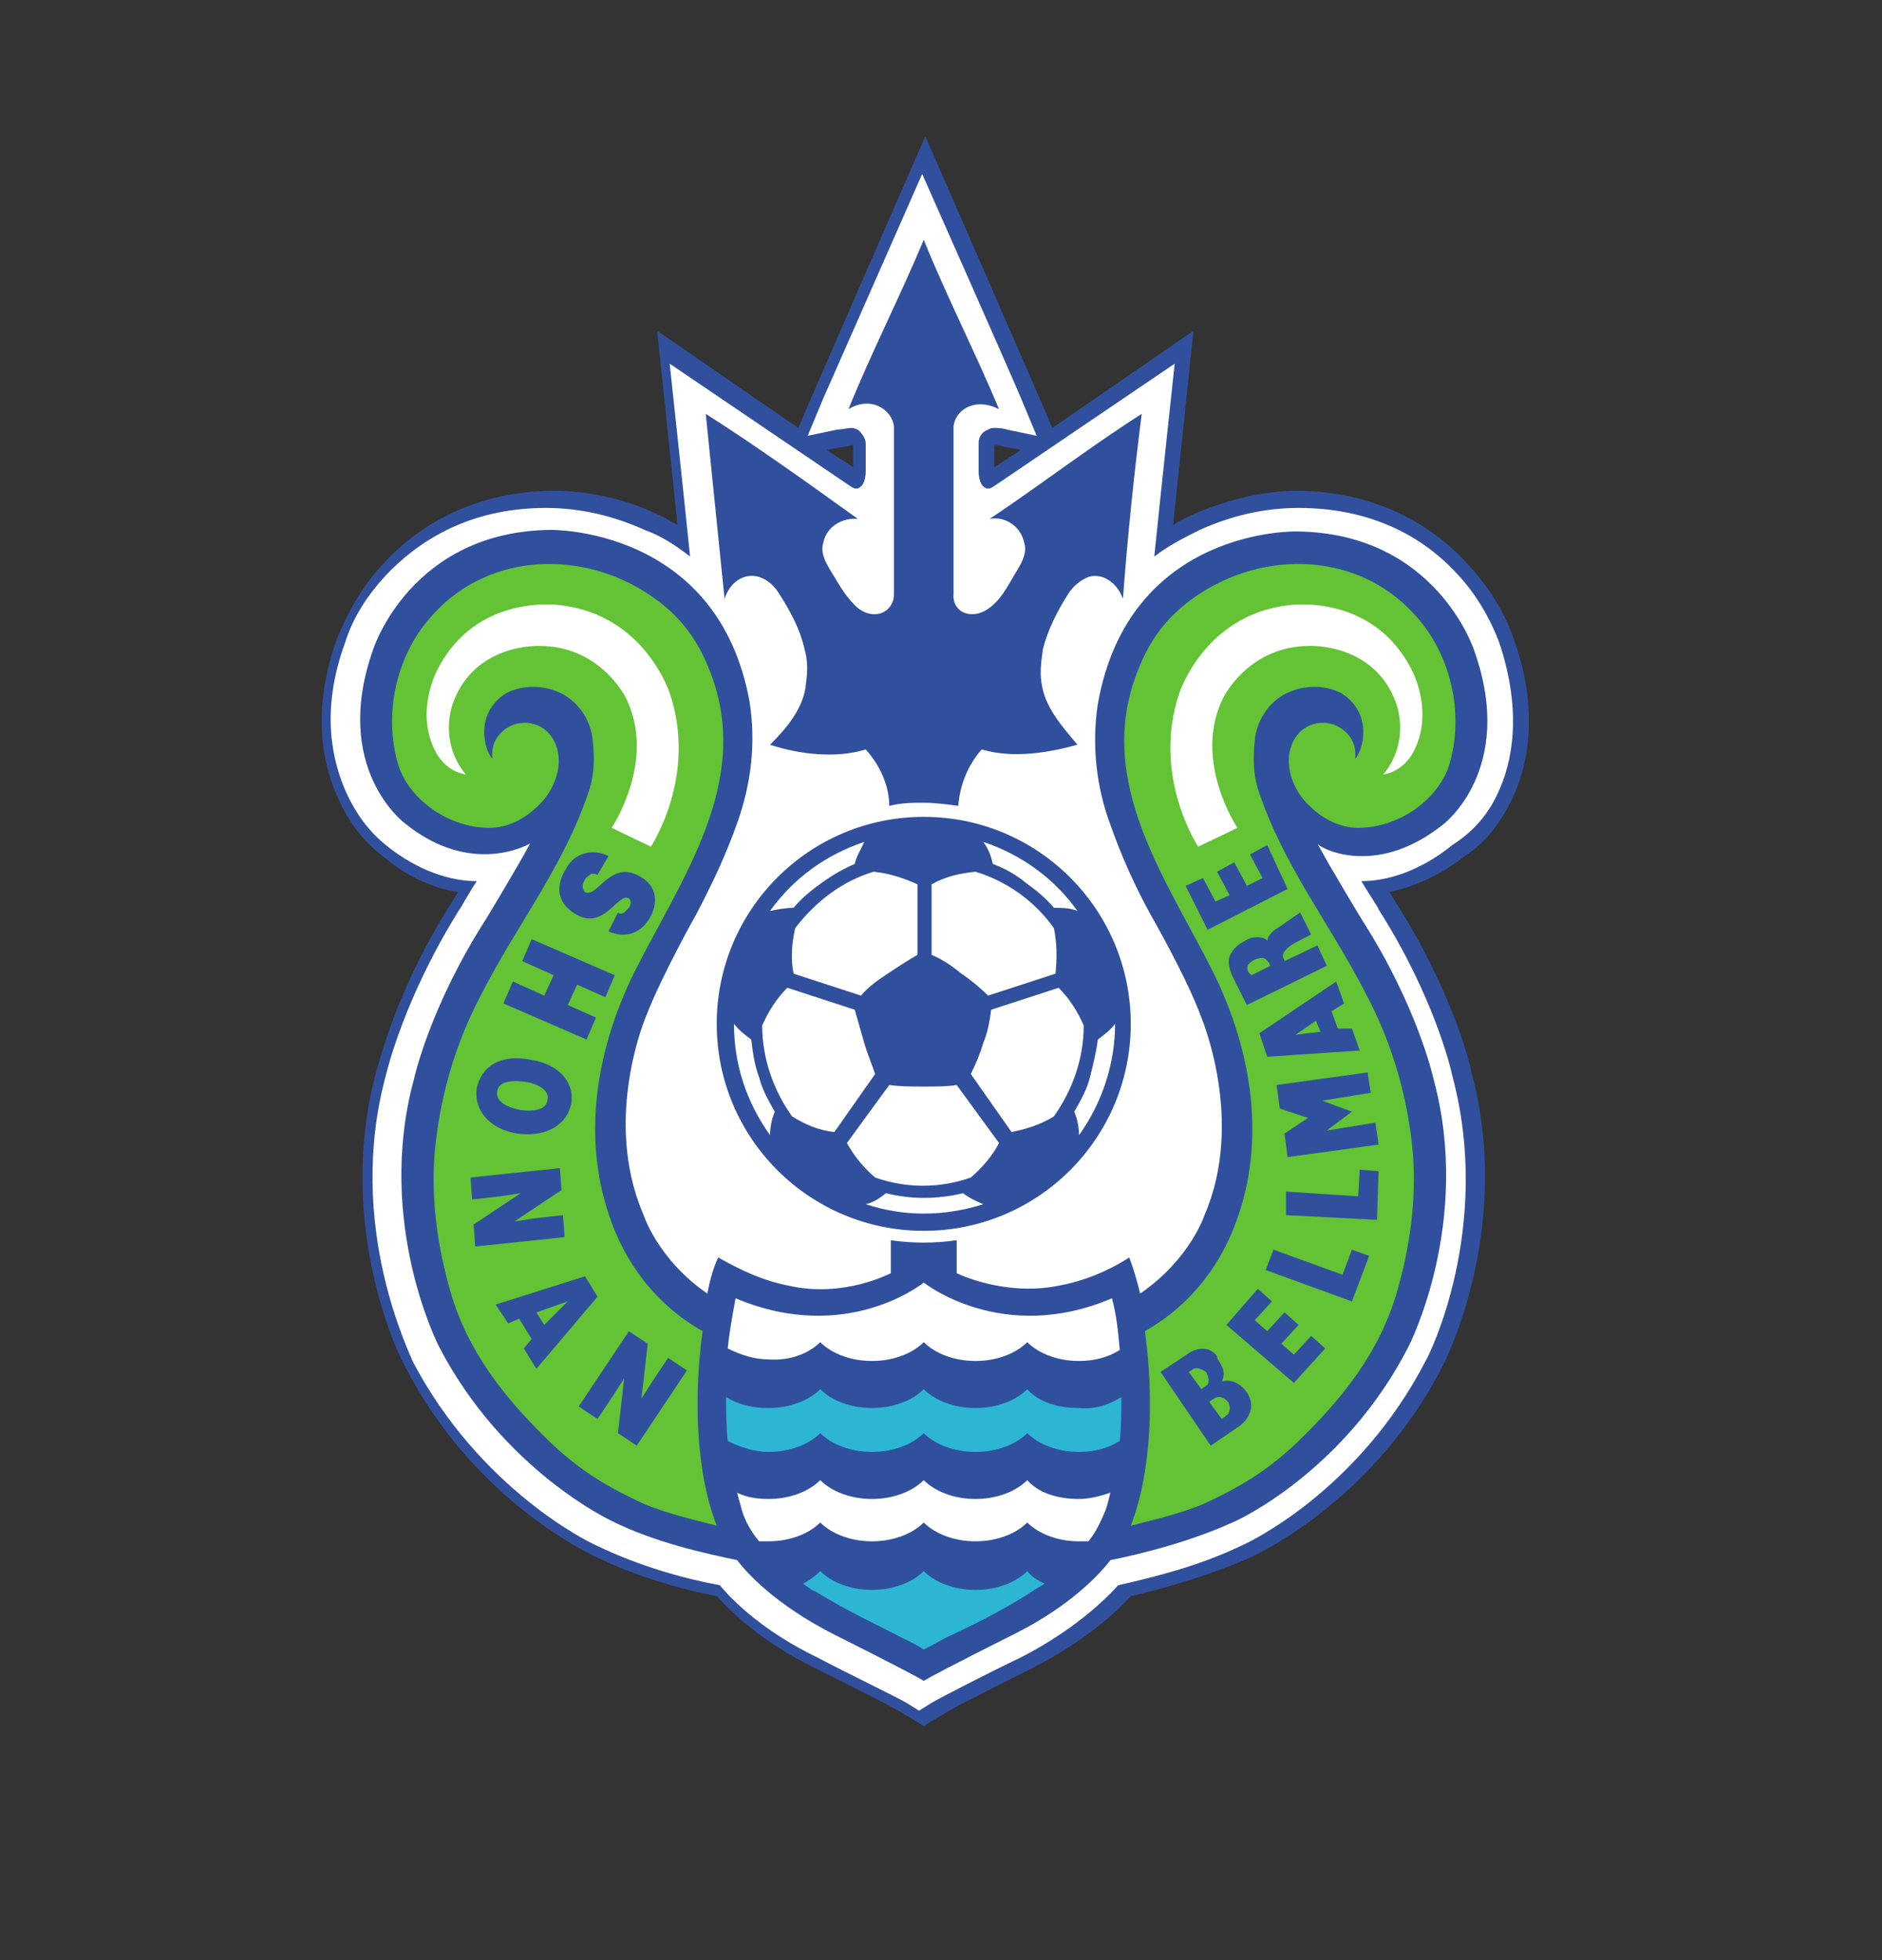 <?xml version="1.0" encoding="utf-8"?>
<!-- Generator: Adobe Illustrator 27.4.1, SVG Export Plug-In . SVG Version: 6.00 Build 0)  -->
<svg version="1.1" id="レイヤー_1" xmlns="http://www.w3.org/2000/svg" xmlns:xlink="http://www.w3.org/1999/xlink" x="0px"
	 y="0px" viewBox="0 0 120 125" style="enable-background:new 0 0 120 125;" xml:space="preserve">
<rect x="0" y="0" width="120" height="125" fill="#333333" stroke="none"/>
<style type="text/css">
	.st0{fill:none;}
	.st1{fill:#30509D;}
	.st2{fill:#FFFFFF;}
	.st3{fill:#63C335;}
	.st4{fill:#2DB6D4;}
</style>
<g id="マーク等" transform="translate(0 -1559.508)">
	<g id="グループ_598">
		<g id="グループ_596">
			<g id="グループ_594">
				<g id="グループ_593">
					<path id="パス_2082" class="st0" d="M97.6,1611.1c1.1-2.3,2-6.2,0.2-11.3l0,0c0,0,0,0,0,0c-0.7-1.9-1.8-3.7-3.1-5.2
						c-1.9-2.1-5.3-4.6-10.5-5.1v-0.1h-1.4h0l0,0c0,0-0.1,0-0.2,0h-1.2c0,0,0,0,0,0.1c-1.7,0.2-3.4,0.6-4.9,1.2l1-9.9l0.3-3
						c0,0-2.5,1.7-2.5,1.7l-7.6,5.2c-1.7-4-6.3-14.6-7.4-17.1l-1.3-2.9l-1.3,2.9c-1.1,2.5-5.7,13-7.4,17.1l-7.6-5.2l-2.5-1.7l0.3,3
						l1,9.9c-1.6-0.6-3.2-1-4.9-1.2v-0.1h-1.4h-0.1l-1.4,0c0,0,0,0,0,0c-5.2,0.4-8.6,2.9-10.5,5.1c-1.4,1.5-2.4,3.3-3.1,5.2
						c0,0,0,0,0,0l0,0c-1.8,5.1-0.9,9,0.2,11.3c0.7,1.6,1.8,3.1,3.2,4.2c1.1,0.9,2.2,1.5,3.5,2c-3.2,5.3-4.2,9.7-4.4,10.2
						c-2.8,10.4,1.7,19.4,1.9,19.8c4.6,8.8,12,12.4,12.9,12.8c2.4,1.1,5,2,7.6,2.5c1.8,1.9,4,3.4,6.4,4.6c2.9,1.5,5.2,2.6,5.5,2.8
						c0.2,0.1,0.5,0.3,0.7,0.4l1.4,1l1.4-1c0.2-0.1,0.4-0.3,0.6-0.4c0.4-0.2,2.7-1.4,5.6-2.9c2.4-1.2,4.5-2.7,6.4-4.6
						c2.6-0.6,5.2-1.4,7.6-2.5c0.8-0.4,8.3-4,12.9-12.8c0.2-0.4,4.7-9.4,1.9-19.8c-0.1-0.5-1.2-4.8-4.4-10.2
						c1.3-0.5,2.5-1.2,3.5-2.1C95.8,1614.2,96.9,1612.7,97.6,1611.1z"/>
					<g id="グループ_592">
						<path id="パス_2083" class="st1" d="M53.8,1588c0.2,0,0.4-0.1,0.6-0.1v1.4l-1.7-1.1L53.8,1588z M96.4,1610.5
							c1-2.1,1.8-5.6,0.1-10.3l0,0c-0.6-1.7-1.6-3.3-2.9-4.7c-1.9-2.1-5.3-4.6-10.8-4.7l0,0h0c-2.3,0-4.6,0.6-6.7,1.5
							c-0.4,0.2-0.9,0.4-1.3,0.7c0.4-3.9,1.3-12.4,1.3-12.4l-9,6.2c-0.1-0.3-8.1-18.6-8.1-18.6s-8,18.3-8.1,18.6l-9-6.2
							c0,0,0.9,8.5,1.3,12.4c-0.4-0.2-0.8-0.5-1.3-0.7c-2.1-1-4.4-1.5-6.7-1.5h0l0,0c-5.5,0.1-8.9,2.6-10.8,4.7
							c-1.3,1.4-2.2,3-2.9,4.7l0,0c-1.7,4.7-0.9,8.2,0.1,10.3c0.6,1.4,1.6,2.7,2.8,3.6c1.4,1.2,3,2,4.8,2.3l-0.3,0.5
							c-3.6,5.6-4.7,10.3-4.9,10.9c-2.7,10,1.6,18.5,1.8,18.8c4.3,8.4,11.4,11.8,12.2,12.2c2.7,1.3,5.6,2.1,7.7,2.5
							c1,1.1,3,3,6.3,4.6c2.4,1.2,5.2,2.6,5.6,2.9c0,0,0.9,0.5,1.3,0.8v0l0,0l0,0v0c0.4-0.3,1.3-0.8,1.3-0.8
							c0.4-0.3,3.2-1.7,5.6-2.9c3.3-1.7,5.3-3.5,6.3-4.6c2.1-0.5,5-1.3,7.7-2.5c0.8-0.4,7.9-3.8,12.2-12.2c0.2-0.4,4.5-8.9,1.8-18.8
							c-0.1-0.6-1.3-5.3-4.9-10.9l-0.3-0.5c1.8-0.4,3.4-1.2,4.8-2.3C94.8,1613.2,95.7,1611.9,96.4,1610.5z M65.1,1588.2l-1.7,1.1
							v-1.4c0.2,0,0.4,0,0.6,0.1L65.1,1588.2z"/>
						<path id="パス_2084" class="st2" d="M95.5,1610.1c0.9-1.9,1.6-5.1,0.1-9.6c-0.6-1.6-1.5-3.1-2.6-4.3c-1.8-2-5-4.3-10.2-4.3
							h0c-2.2,0-4.3,0.5-6.3,1.4c-1,0.5-2,1-2.9,1.7c0.3-3,1.3-12.3,1.3-12.3l-11.5,7.8c-0.4,0.3-0.6,0.1-0.6,0.1
							c-0.4-0.2-0.4-1-0.4-1v-1.8c0-0.3,0.1-0.6,0.4-0.8c0.2-0.1,0.4-0.2,0.5-0.2c0.3,0,0.6,0,0.9,0.1l1.9,0.4l-1-2.4
							c-0.8-1.9-6.3-14.3-6.3-14.3s-5.5,12.5-6.3,14.3l-1,2.4l1.9-0.4c0.3,0,0.6-0.1,0.9-0.1c0.2,0,0.4,0.1,0.5,0.2
							c0.2,0.2,0.4,0.5,0.4,0.8v1.8c0,0,0,0.8-0.4,1c0,0-0.2,0.2-0.6-0.1l-11.5-7.8c0,0,1,9.3,1.3,12.3c-0.9-0.7-1.8-1.3-2.9-1.7
							c-2-0.9-4.1-1.4-6.3-1.4h0c-5.2,0-8.4,2.4-10.2,4.3c-1.2,1.3-2.1,2.7-2.6,4.3c-1.6,4.4-0.8,7.6,0.1,9.6
							c0.6,1.3,1.4,2.4,2.5,3.3c2.1,1.7,4.2,2.3,5.8,2.3c-0.6,0.9-1,1.7-1.1,1.8c-3.5,5.6-4.6,10.2-4.7,10.6
							c-2.6,9.6,1.6,17.8,1.7,18.2c4.3,8.2,11.3,11.6,11.8,11.8c2.7,1.3,5.6,2.1,7.8,2.5c0.9,1.1,2.9,3,6.2,4.6
							c1.9,1,5.2,2.6,5.7,2.9l0.8,0.5v0l0,0l0,0v0l0.8-0.5c0.5-0.3,3.8-2,5.7-2.9c3.3-1.7,5.3-3.6,6.2-4.6c2.2-0.5,5.1-1.2,7.8-2.5
							c0.5-0.2,7.5-3.5,11.8-11.8c0.2-0.3,4.3-8.5,1.7-18.2c-0.1-0.5-1.2-5.1-4.7-10.6c0-0.1-0.5-0.8-1.1-1.8c1.6,0,3.7-0.6,5.8-2.3
							C94,1612.5,94.9,1611.4,95.5,1610.1z"/>
						<g id="グループ_586">
							<circle id="楕円形_5" class="st1" cx="58.9" cy="1624.8" r="13.2"/>
							<g id="グループ_585">
								<g id="グループ_583">
									<path id="パス_2085" class="st2" d="M58.9,1635.9c-0.8,0-1.6-0.1-2.4-0.3c-0.4,0.3-0.8,0.6-1.3,0.7c2.4,0.8,5,0.8,7.5,0
										c-0.5-0.2-0.9-0.4-1.3-0.7C60.6,1635.8,59.7,1635.9,58.9,1635.9z"/>
									<path id="パス_2086" class="st2" d="M69.5,1628.2c-0.2,0.8-0.6,1.5-1,2.2c0.2,0.5,0.3,1,0.3,1.5c1.5-2.1,2.3-4.6,2.3-7.1
										c-0.3,0.4-0.7,0.7-1.1,1C69.9,1626.6,69.7,1627.4,69.5,1628.2z"/>
									<path id="パス_2087" class="st2" d="M65.4,1615.8c0.7,0.5,1.3,1,1.8,1.6c0.5,0,1,0,1.5,0.2c-1.5-2.1-3.6-3.6-6-4.4
										c0.3,0.4,0.5,0.9,0.6,1.4C64.1,1614.9,64.8,1615.3,65.4,1615.8z"/>
									<path id="パス_2088" class="st2" d="M52.4,1615.8c0.7-0.5,1.4-0.9,2.1-1.2c0.1-0.5,0.4-0.9,0.6-1.4
										c-2.4,0.8-4.5,2.3-6,4.4c0.5-0.1,1-0.2,1.5-0.2C51.1,1616.8,51.7,1616.3,52.4,1615.8z"/>
									<path id="パス_2089" class="st2" d="M48.4,1628.2c-0.3-0.8-0.4-1.6-0.5-2.4c-0.4-0.3-0.8-0.6-1.1-1c0,2.6,0.8,5,2.3,7.1
										c0-0.5,0.1-1,0.3-1.5C49,1629.7,48.6,1629,48.4,1628.2z"/>
								</g>
								<g id="グループ_584">
									<path id="パス_2090" class="st2" d="M58.9,1628.8c-0.7,0-1.5,0-2.2-0.1l-2.7,3.7c0.5,0.9,1.1,1.6,1.8,2.2
										c2,0.7,4.1,0.7,6.1,0c0.7-0.6,1.4-1.4,1.8-2.2l-2.7-3.7C60.4,1628.8,59.7,1628.8,58.9,1628.8z"/>
									<path id="パス_2091" class="st2" d="M62.7,1626c-0.2,0.7-0.5,1.4-0.8,2l2.6,3.7c1-0.2,1.9-0.5,2.7-1
										c1.2-1.7,1.9-3.7,1.9-5.8c-0.4-0.9-0.9-1.7-1.6-2.4l-4.3,1.4C63.1,1624.6,63,1625.3,62.7,1626z"/>
									<path id="パス_2092" class="st2" d="M61.3,1621.6c0.6,0.4,1.2,0.9,1.7,1.4l4.3-1.4c0.1-1,0.1-1.9-0.1-2.9
										c-1.2-1.7-3-3-5-3.6c-1,0.1-1.9,0.3-2.8,0.8l0,4.5C60.1,1620.7,60.7,1621.1,61.3,1621.6z"/>
									<path id="パス_2093" class="st2" d="M56.6,1621.6c0.6-0.4,1.2-0.8,1.9-1.2l0-4.5c-0.9-0.4-1.8-0.7-2.8-0.8
										c-2,0.6-3.7,1.9-5,3.6c-0.2,0.9-0.3,1.9-0.1,2.9l4.3,1.4C55.4,1622.4,56,1622,56.6,1621.6z"/>
									<path id="パス_2094" class="st2" d="M55.1,1626c-0.2-0.7-0.4-1.4-0.6-2.1l-4.3-1.4c-0.7,0.7-1.2,1.5-1.6,2.4
										c0,2.1,0.7,4.1,1.9,5.8c0.8,0.5,1.7,0.9,2.7,1l2.6-3.7C55.6,1627.4,55.3,1626.7,55.1,1626z"/>
								</g>
							</g>
						</g>
						<path id="パス_2095" class="st1" d="M58.9,1610.7c0.7,0,1.5,0.1,2.2,0.2c0.1-1.3,0.6-2.6,1.5-3.6c2,0.6,4.3,0.2,6.1-0.3
							c-1-1.2-2.1-2.4-2.3-4c-0.1-0.7,0-1.4,0.1-2.1c0.3-1.2,0.9-2.4,1.6-3.5c0.3-0.5,0.8-0.9,1.3-1.1c1-0.3,1.9,0.5,2.2,1.4
							c0.3-4,0.7-7.9,1.2-11.8c-3.3,2.1-6.4,4.5-9.7,6.7c1-0.2,2,0.5,2.2,1.5c0.2,0.6-0.1,1.2-0.4,1.7c-0.5,0.8-0.9,1.7-1.6,2.3
							c-1.2,1.1-2.6,0.5-2.5-0.7l0-10.7c0.1-1,1.3-1.9,2.9-1.1c-1.5-3.6-3.3-7.1-4.8-10.8c-1.5,3.6-3.3,7.1-4.8,10.8
							c1.5-0.9,2.8,0.1,2.9,1.1l0,10.7c0,1.2-1.4,1.8-2.5,0.7c-0.7-0.7-1.1-1.5-1.6-2.3c-0.3-0.5-0.6-1.1-0.4-1.7
							c0.2-1,1.2-1.6,2.2-1.5c-3.2-2.3-6.4-4.6-9.7-6.7c0.4,3.9,0.8,7.9,1.2,11.8c0.3-1,1.2-1.7,2.2-1.4c0.6,0.2,1,0.6,1.3,1.1
							c0.7,1.1,1.3,2.2,1.6,3.5c0.2,0.7,0.2,1.4,0.1,2.1c-0.1,1.6-1.2,2.9-2.3,4c1.8,0.6,4.2,0.9,6.1,0.3c0.9,1,1.5,2.3,1.5,3.6
							C57.5,1610.7,58.2,1610.7,58.9,1610.7L58.9,1610.7z"/>
						<g id="グループ_591">
							<g id="グループ_589">
								<path id="パス_2096" class="st1" d="M92,1612.1c0,0,4.7-3.5,2-11.1c0,0-2.4-7.5-11.3-7.6c0,0-10.7-0.3-12.7,11
									c-0.4,2.6-0.1,5.3,0.8,7.7c0.7,2,1.6,4,2.6,5.8c0,0,2.3,4,3.2,6.5c0,0,2.8,6.6,0.2,12.6c0,0-0.9,2.8-4.1,5
									c-0.4-1.6-0.7-2.3-0.7-2.3c-1.4,0.9-2.9,1.5-4.5,1.8c-3.5,0.7-6.5-0.8-6.5-0.8v-2.1c-1.4,0.2-2.8,0.2-4.2,0v2.1
									c0,0-3,1.6-6.5,0.8c-1.6-0.3-3.1-1-4.5-1.8c0,0-0.4,0.7-0.7,2.3c-3.2-2.2-4.1-5.1-4.1-5.1c-2.6-6.1,0.2-12.6,0.2-12.6
									c1-2.6,3.2-6.5,3.2-6.5c1-1.9,1.9-3.8,2.6-5.8c0.9-2.5,1.2-5.1,0.8-7.7c-2-11.2-12.7-11-12.7-11c-8.9,0.1-11.3,7.6-11.3,7.6
									c-2.7,7.6,2,11.1,2,11.1c4.3,3.5,8,1.3,8,1.3c-0.8,1.5-2.8,4.8-2.8,4.8c-3.6,5.6-4.6,10.2-4.6,10.2
									c-2.5,9.2,1.6,17.1,1.6,17.1c4.1,7.9,11,11.1,11,11.1c2.8,1.4,6.1,2.1,8,2.5c0.6,0.8,2.4,2.8,6.1,4.7c0,0,5,2.5,5.8,3
									c0.8-0.5,5.8-3,5.8-3c3.6-1.8,5.5-3.9,6.1-4.7c2-0.4,5.2-1.2,8-2.5c0,0,6.9-3.1,11-11.1c0,0,4.1-7.9,1.6-17.1
									c0,0-1-4.6-4.6-10.2c0,0-2-3.3-2.8-4.8C84,1613.5,87.6,1615.6,92,1612.1z"/>
								<g id="グループ_587">
									<path id="パス_2097" class="st3" d="M85.5,1603.7c-1-0.5-2.2-0.5-3.2-0.1c-1.3,0.5-2.2,1.8-2.3,3.2c-0.1,1-0.1,2,0.2,3
										c1.6,4.9,4.6,8.6,6.9,13.1c1.7,3.2,2.7,6.7,3,10.3c0.2,2.9-0.2,5.8-1,8.6c-1.1,3.9-3.5,6.9-6.4,9.7
										c-1.7,1.6-3.2,2.6-5.5,3.7c-1.4,0.7-3.5,1.2-5.1,1.6c1.3-3.3,1.5-8.1,0.9-12.4c3-1.7,5-4.4,6-7.5
										c1.7-5.1,0.7-10.6-1.6-15.3c-3-6-7.6-12.2-4.9-19.2c0.8-2.1,1.9-3.6,3.8-4.9c4.4-3,10.3-2.7,13.8,1.1
										c2.4,2.5,3.3,6.4,2.3,9.7c-0.7,2.2-3.2,4-5.8,4c-1.3,0-2.4-0.7-3.1-1.4c-1-0.9-1.8-2.7-1-4.2c0.5-0.9,1.5-1.3,2.5-1
										c0,0,1.6,0.5,1.4,2.2C86.9,1607.4,87.6,1605,85.5,1603.7z"/>
									<path id="パス_2098" class="st2" d="M76.4,1613.5c0,0-3-4.5-1.2-9.8c0,0,1.6-5,7-5.6c0,0,5.3-0.8,7.8,4.1
										c0,0,1.5,2.7,0.1,5.3c0,0-0.6,1.2-1.9,1.4c1.8-2.2,0.8-4.6,0.8-4.6c-1.4-3.8-5.5-3.6-5.5-3.6c-3.9,0-5.5,3.3-5.5,3.3
										c-2,4,0.9,8.3,0.9,8.3L76.4,1613.5z"/>
								</g>
								<g id="グループ_588">
									<path id="パス_2099" class="st3" d="M32.3,1603.7c1-0.5,2.2-0.5,3.2-0.1c1.3,0.5,2.2,1.8,2.3,3.2c0.1,1,0.1,2-0.2,3
										c-1.6,4.9-4.6,8.6-6.9,13.1c-1.7,3.2-2.7,6.7-3,10.3c-0.2,2.9,0.2,5.8,1,8.6c1.1,3.9,3.5,6.9,6.4,9.7
										c1.7,1.6,3.2,2.6,5.5,3.7c1.4,0.7,3.5,1.2,5.1,1.6c-1.3-3.3-1.5-8.1-0.9-12.4c-3-1.7-5-4.4-6-7.5
										c-1.7-5.1-0.7-10.6,1.6-15.3c3-6,7.6-12.2,4.9-19.2c-0.8-2.1-1.9-3.6-3.8-4.9c-4.4-3-10.3-2.7-13.8,1.1
										c-2.4,2.5-3.3,6.4-2.3,9.7c0.7,2.2,3.2,4,5.8,4c1.3,0,2.4-0.7,3.1-1.4c1-0.9,1.8-2.7,1-4.2c-0.5-0.9-1.5-1.3-2.5-1
										c0,0-1.6,0.5-1.4,2.2C30.9,1607.4,30.2,1605,32.3,1603.7z"/>
									<path id="パス_2100" class="st2" d="M41.5,1613.5c0,0,3-4.5,1.2-9.8c0,0-1.6-5-7-5.6c0,0-5.3-0.8-7.8,4.1
										c0,0-1.5,2.7-0.1,5.3c0,0,0.6,1.2,1.9,1.4c-1.8-2.2-0.8-4.6-0.8-4.6c1.4-3.8,5.5-3.6,5.5-3.6c3.9,0,5.5,3.3,5.5,3.3
										c2,4-0.9,8.3-0.9,8.3L41.5,1613.5z"/>
								</g>
							</g>
							<g id="グループ_590">
								<path id="パス_2101" class="st2" d="M65.5,1653.9c-0.7,0.7-1.9,1.2-3.3,1.2c-1.4,0-2.6-0.5-3.3-1.2
									c-0.7,0.7-1.9,1.2-3.3,1.2s-2.6-0.5-3.3-1.2c-0.7,0.7-1.9,1.2-3.3,1.2c-0.7,0-1.4-0.1-2-0.4c0.1,0.4,0.2,0.7,0.3,1.1
									c0.2,0.7,0.6,1.4,1.1,2c0.2,0,0.4,0,0.6,0c1.4,0,2.6-0.5,3.3-1.2c0.7,0.7,1.9,1.2,3.3,1.2c1.4,0,2.6-0.5,3.3-1.2
									c0.7,0.7,1.9,1.2,3.3,1.2c1.4,0,2.6-0.5,3.3-1.2c0.7,0.7,1.9,1.2,3.3,1.2c0.2,0,0.4,0,0.6,0c0.5-0.6,0.8-1.3,1.1-2
									c0.1-0.3,0.2-0.7,0.3-1.1c-0.6,0.2-1.3,0.4-2,0.4C67.4,1655.1,66.2,1654.7,65.5,1653.9z"/>
								<path id="パス_2102" class="st4" d="M65.5,1648.1c-0.7,0.7-1.9,1.2-3.3,1.2c-1.4,0-2.6-0.5-3.3-1.2
									c-0.7,0.7-1.9,1.2-3.3,1.2s-2.6-0.5-3.3-1.2c-0.7,0.7-1.9,1.2-3.3,1.2c-1,0-1.9-0.2-2.7-0.7c0,0.9,0,1.9,0.1,2.8
									c0.8,0.4,1.7,0.7,2.6,0.7c1.4,0,2.6-0.5,3.3-1.2c0.7,0.7,1.9,1.2,3.3,1.2c1.4,0,2.6-0.5,3.3-1.2c0.7,0.7,1.9,1.2,3.3,1.2
									c1.4,0,2.6-0.5,3.3-1.2c0.7,0.7,1.9,1.2,3.3,1.2c0.9,0,1.8-0.2,2.6-0.7c0.1-1,0.1-1.9,0.1-2.8c-0.8,0.5-1.7,0.8-2.7,0.7
									C67.4,1649.3,66.2,1648.9,65.5,1648.1z"/>
								<path id="パス_2103" class="st4" d="M62.2,1660.9c-1.4,0-2.6-0.5-3.3-1.2c-0.7,0.7-1.9,1.2-3.3,1.2
									c-1.4,0-2.6-0.5-3.3-1.2c-0.3,0.3-0.7,0.6-1.1,0.8c0.3,0.2,0.5,0.4,0.8,0.5c2.1,1.3,3.9,2.1,5.6,3c0,0,0.7,0.3,1.3,0.7
									c0.6-0.3,1.3-0.7,1.3-0.7c1.7-0.8,3.6-1.7,5.6-3c0.3-0.2,0.5-0.3,0.8-0.5c-0.4-0.2-0.8-0.4-1.1-0.8
									C64.8,1660.4,63.6,1660.9,62.2,1660.9z"/>
								<path id="パス_2104" class="st2" d="M52.3,1645.1c0.7,0.7,1.9,1.2,3.3,1.2c1.4,0,2.6-0.5,3.3-1.2c0.7,0.7,1.9,1.2,3.3,1.2
									c1.4,0,2.6-0.5,3.3-1.2c0.7,0.7,1.9,1.2,3.3,1.2c0.9,0,1.8-0.2,2.6-0.7c-0.1-1.1-0.2-2.2-0.5-3.3c-7,3-12-1-12-1
									s-4.9,4-12,1c-0.2,1.1-0.4,2.2-0.5,3.2c0.8,0.4,1.7,0.7,2.6,0.7C50.4,1646.3,51.6,1645.8,52.3,1645.1z"/>
							</g>
						</g>
					</g>
				</g>
			</g>
			<g id="グループ_595">
				<path id="パス_2105" class="st1" d="M39.4,1617.7c0.1,0.1,0.3,0.1,0.4,0c0.1-0.1,0.2-0.2,0.3-0.3c0.2-0.3,0.1-0.5,0-0.6
					c-0.7-0.4-1.6,2.1-3.4,1c-1.2-0.7-1.3-1.8-0.6-2.9c0.5-1,1.7-1.3,2.7-0.8c0,0,0,0,0,0l-0.7,1.2c-0.2-0.1-0.4-0.1-0.5,0
					c-0.1,0.1-0.3,0.2-0.3,0.3c-0.2,0.3-0.2,0.6,0,0.8c0.8,0.4,1.6-2.1,3.5-1c1.1,0.6,1.2,1.7,0.6,2.7c-0.7,1.1-1.7,1.2-2.6,0.8
					L39.4,1617.7z"/>
				<path id="パス_2106" class="st1" d="M33.9,1619.4l5.3,2.3l-0.6,1.4l-1.8-0.8l-0.6,1.3l1.8,0.8l-0.6,1.4l-5.3-2.3l0.6-1.4
					l2,0.9l0.6-1.3l-2-0.9L33.9,1619.4z"/>
				<path id="パス_2107" class="st1" d="M33,1631.8c-1.9-0.3-2.8-1.6-2.6-2.9c0.3-1.4,1.5-2.2,3.5-1.8c1.8,0.3,2.8,1.5,2.5,2.9
					C36,1631.5,34.5,1632,33,1631.8z M33.5,1628.5c-0.7-0.1-1.7-0.1-1.8,0.6c-0.1,0.6,0.5,1,1.5,1.2c0.8,0.1,1.6,0,1.7-0.6
					C35.1,1629,34.2,1628.6,33.5,1628.5L33.5,1628.5z"/>
				<path id="パス_2108" class="st1" d="M32.8,1637.4l1.3-0.2l1.8-0.2l0.1,1.4l-5.7,0.6l-0.1-1.4l3-2l-1.3,0.2l-1.8,0.2l-0.1-1.4
					l5.7-0.6l0.1,1.4L32.8,1637.4z"/>
				<path id="パス_2109" class="st1" d="M31.6,1642.7l5.7-1.8l0.8,1.3l-3.9,4.6l-0.8-1.3l0.5-0.6l-0.8-1.3l-0.7,0.3L31.6,1642.7z
					 M36.2,1642.5l-2,0.7l0.5,0.8L36.2,1642.5z"/>
				<path id="パス_2110" class="st1" d="M40.9,1648.7l0.7-1.1l1-1.5l1.2,0.8l-3.2,4.8l-1.2-0.8l0.4-3.5l-0.7,1.1l-1,1.5l-1.2-0.8
					l3.2-4.8l1.2,0.8L40.9,1648.7z"/>
			</g>
		</g>
		<g id="グループ_597">
			<path id="パス_2111" class="st1" d="M80.8,1613.4l-1.1,0.6l0.8,1.5l-1,0.5l-0.8-1.5l-1.1,0.6l0.8,1.5l-0.9,0.4l-0.8-1.5
				l-1.1,0.5l1.4,2.8l5.1-2.6L80.8,1613.4z"/>
			<path id="パス_2112" class="st1" d="M87.9,1634.2l-1.2-0.1l-0.1,1.7l-4.6-0.3L82,1637l5.8,0.3L87.9,1634.2z"/>
			<path id="パス_2113" class="st1" d="M87.3,1639.6l-1.1-0.4l-0.6,1.6l-4.4-1.6l-0.5,1.3l5.5,2L87.3,1639.6z"/>
			<path id="パス_2114" class="st1" d="M80.3,1625.4l4.9-3.3l0.5,1.4l-0.8,0.5l0.4,1.1l0.9,0l0.5,1.4l-5.9,0.4L80.3,1625.4z
				 M82.6,1625.5l1.6-0.2l-0.3-0.7L82.6,1625.5z"/>
			<path id="パス_2115" class="st1" d="M79.8,1621.7l1.2-0.6l-0.1-0.2c-0.1-0.1-0.2-0.3-0.4-0.3c-0.3,0-0.6,0.1-0.9,0.4
				c-0.1,0.2-0.1,0.3,0,0.5L79.8,1621.7z M80.8,1619.5c0.1-0.4,0.3-0.6,0.8-0.9c0.7-0.5,1.3-0.9,1.3-0.9l0.7,1.4
				c0,0-0.8,0.4-1.3,0.7c-0.4,0.3-0.5,0.5-0.5,0.7c0,0.1,0.1,0.2,0.1,0.3l2.1-1l0.6,1.3l-5.1,2.5l-0.9-1.8c0,0-0.4-0.8-0.2-1.3
				s0.6-0.8,1-1C79.8,1619.2,80.6,1619.2,80.8,1619.5L80.8,1619.5z"/>
			<path id="パス_2116" class="st1" d="M84.5,1645.5l-0.9-0.8l-1.1,1.2l-0.8-0.7l1.1-1.2l-0.9-0.8l-1.1,1.2l-0.8-0.7l1.1-1.2
				l-0.9-0.8l-2,2.3l4.3,3.7L84.5,1645.5z"/>
			<path id="パス_2117" class="st1" d="M74,1647l1.8-1.2c0.6-0.4,1.4-0.4,1.8,0.2c0,0,0,0,0,0.1c0.3,0.5,0.6,0.9,0.3,1.5
				c0,0,0.9-0.3,1.6,0.7c0.8,1.2-0.4,2.1-0.4,2.1l-1.9,1.3L74,1647z M76.1,1646.8l-0.3,0.2l0.8,1.1l0.4-0.3c0.1-0.2,0.1-0.4-0.1-0.8
				C76.6,1646.8,76.3,1646.7,76.1,1646.8C76.1,1646.8,76.1,1646.8,76.1,1646.8z M77.4,1648.7l-0.3,0.2l0.8,1.1l0.4-0.3
				c0.1-0.2,0.2-0.4,0-0.8C78,1648.6,77.7,1648.5,77.4,1648.7L77.4,1648.7z"/>
			<path id="パス_2118" class="st1" d="M81.9,1631.8l1.5-1l-1.8-0.6l-0.2-1.5l5.8-0.8l0.2,1.3l-3.1,0.5l1.9,0.7l-1.6,1.2l3.1-0.5
				l0.2,1.4l-5.8,0.8L81.9,1631.8z"/>
		</g>
	</g>
</g>
</svg>
